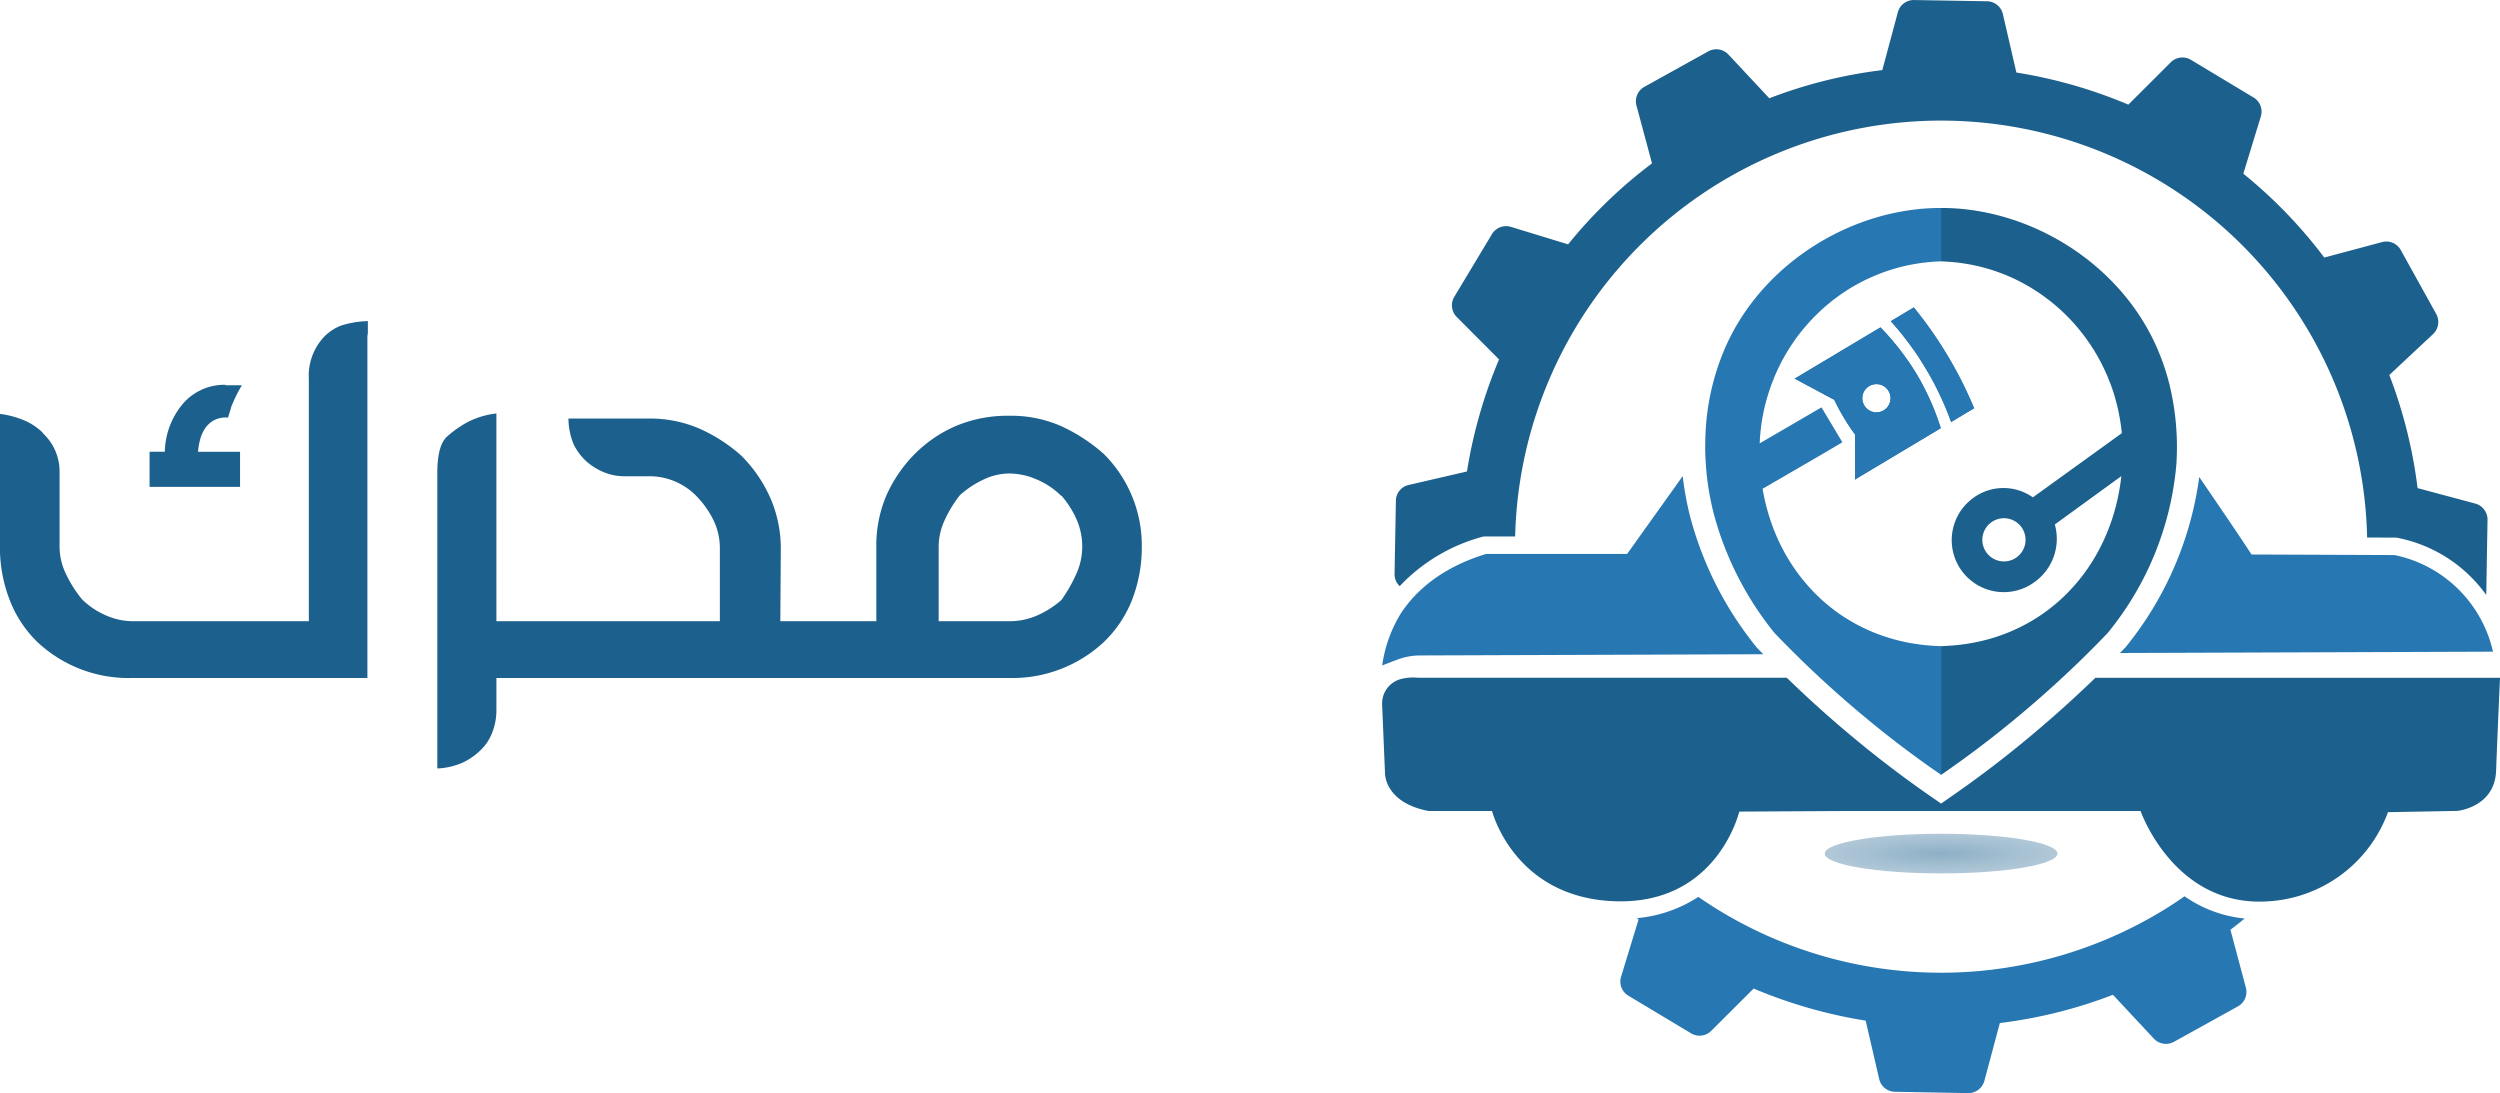 <svg xmlns="http://www.w3.org/2000/svg" xmlns:xlink="http://www.w3.org/1999/xlink" width="292" height="127.679" viewBox="0 0 292 127.679">
  <defs>
    <radialGradient id="radial-gradient" cx="0.5" cy="0.5" r="2.932" gradientUnits="objectBoundingBox">
      <stop offset="0" stop-color="#1c608d" stop-opacity="0.502"/>
      <stop offset="1" stop-color="#fff" stop-opacity="0"/>
    </radialGradient>
  </defs>
  <g id="Group_66220" data-name="Group 66220" transform="translate(-169.562 -299.433)">
    <g id="Group_23" data-name="Group 23" transform="translate(330.992 299.433)">
      <path id="Path_1" data-name="Path 1" d="M494.413,529.623l-7.478,4.144a1.94,1.94,0,0,1-2.347-.374l-4.777-5.12a55.321,55.321,0,0,1-13.21,3.3l-1.807,6.751a1.936,1.936,0,0,1-1.9,1.433l-8.547-.156a1.908,1.908,0,0,1-1.838-1.485l-1.579-6.823a56.3,56.3,0,0,1-13.086-3.749l-4.954,4.943a1.917,1.917,0,0,1-2.347.291l-7.332-4.4a1.925,1.925,0,0,1-.852-2.212l2.046-6.688-.187-.156a15.711,15.711,0,0,0,7.166-2.482,49.8,49.8,0,0,0,52.5,2.607,46.425,46.425,0,0,0,4.29-2.679,14.807,14.807,0,0,0,7.021,2.6c-.54.446-1.1.883-1.662,1.309l1.807,6.771A1.928,1.928,0,0,1,494.413,529.623Z" transform="translate(-394.449 -412.082)" fill="#2777b2"/>
      <path id="Path_2" data-name="Path 2" d="M495.135,360.148l-.145,8.548a1.313,1.313,0,0,1-.021.208,16.674,16.674,0,0,0-10.379-6.657l-.135-.021-3.383-.011a49.768,49.768,0,0,0-99.51-.124h-3.695l-.291.083a20.692,20.692,0,0,0-9.5,5.723,1.93,1.93,0,0,1-.6-1.433l.156-8.547a1.906,1.906,0,0,1,1.484-1.838l6.819-1.579a56.317,56.317,0,0,1,3.747-13.086l-4.94-4.954a1.932,1.932,0,0,1-.29-2.357l4.4-7.322a1.923,1.923,0,0,1,2.211-.852l6.683,2.046a55.737,55.737,0,0,1,9.8-9.461l-1.816-6.761a1.921,1.921,0,0,1,.934-2.181l7.462-4.144a1.938,1.938,0,0,1,2.346.374l4.774,5.11a55.238,55.238,0,0,1,13.2-3.292l1.816-6.761a1.926,1.926,0,0,1,1.889-1.423l8.541.146a1.928,1.928,0,0,1,1.837,1.5l1.577,6.823a56.219,56.219,0,0,1,13.077,3.749l4.951-4.943a1.929,1.929,0,0,1,2.356-.291l7.317,4.4a1.92,1.92,0,0,1,.851,2.212l-2.045,6.688a55.67,55.67,0,0,1,9.455,9.794l6.757-1.807a1.918,1.918,0,0,1,2.179.935l4.141,7.467a1.941,1.941,0,0,1-.374,2.347l-5.106,4.777a55.9,55.9,0,0,1,3.3,13.211l6.746,1.807A1.939,1.939,0,0,1,495.135,360.148Z" transform="translate(-366.022 -299.433)" fill="#1c608d"/>
      <path id="Path_3" data-name="Path 3" d="M408.987,435.684l-40.09.142a7.63,7.63,0,0,0-2.72.513c-.567.216-1.134.438-1.7.654a15.736,15.736,0,0,1,2.187-6.087c1.606-2.45,4.562-5.3,9.968-6.938h16.455l6.492-9.091a35,35,0,0,0,.979,5.15,40.791,40.791,0,0,0,7.64,14.835l.034.041.041.04C408.508,435.191,408.745,435.434,408.987,435.684Z" transform="translate(-364.468 -359.269)" fill="#2777b2"/>
      <path id="Path_4" data-name="Path 4" d="M587.018,435.5q-21.786.081-43.572.155c.2-.2.391-.4.58-.6l.081-.081a39.849,39.849,0,0,0,8.6-19.876c5.966,8.727,6.095,9.051,6.095,9.051l16.724.067A14.875,14.875,0,0,1,587.018,435.5Z" transform="translate(-457.265 -359.385)" fill="#2777b2"/>
      <path id="Path_5" data-name="Path 5" d="M447.769,463.754c-2.766,2.679-5.693,5.284-8.734,7.768-2.5,2.045-5.159,4.056-7.938,5.986l-1.347.938-.764-.526c-2.974-2.045-5.847-4.2-8.538-6.4-3.022-2.463-5.942-5.069-8.721-7.768H368.669a5.7,5.7,0,0,0-1.963.135,2.949,2.949,0,0,0-2.246,2.983l.33,7.89s-.2,3.536,5.1,4.556H377.3s2.584,10.2,14.467,10.542,14.406-10.475,14.406-10.475l12.093-.067h34.782s3.925,11.271,14.878,10.549a15.889,15.889,0,0,0,14.015-10.414l8.1-.148s4.377-.412,4.532-4.691.459-10.859.459-10.859Z" transform="translate(-364.458 -384.589)" fill="#1c608d"/>
      <ellipse id="Ellipse_1" data-name="Ellipse 1" cx="13.59" cy="2.317" rx="13.59" ry="2.317" transform="translate(51.7 97.382)" fill="url(#radial-gradient)"/>
      <g id="Group_2" data-name="Group 2" transform="translate(65.278 24.288)">
        <g id="Group_1" data-name="Group 1" transform="translate(0)">
          <path id="Path_6" data-name="Path 6" d="M527.542,376.436c-.007-.064-.007-.134-.013-.2a30.177,30.177,0,0,0-.524-4.354,26.2,26.2,0,0,0-1.656-5.454c-3.792-9-12.865-15.41-22.584-16.458a24.749,24.749,0,0,0-2.756-.141v6.234c.345.013.684.032,1.029.058.1.006.2.012.307.026s.186.012.275.026c.147.012.294.026.435.045.121.019.243.032.364.051.09.006.179.025.269.038l.115.019.365.058c.077.013.153.026.237.044s.16.032.242.045c.109.026.211.045.32.07l.179.039.268.057c.115.032.23.058.352.09a.605.605,0,0,1,.09.026c.1.026.211.051.32.083s.2.057.307.089l.064.019c.134.039.275.077.4.122s.275.09.409.135c.16.057.313.108.467.166.09.032.179.064.262.1s.192.07.288.109c.652.262,1.292.55,1.905.87.141.07.281.147.416.224s.281.153.415.23c.051.026.1.058.147.083l.288.172c.051.032.1.064.16.1.077.051.159.1.243.154s.147.1.224.147c.115.07.23.147.339.224s.217.147.326.224c.045.032.089.064.128.1.1.064.186.134.282.2.038.032.077.057.108.089.128.09.25.185.377.281s.224.179.339.275l.1.077c.122.1.243.2.364.313.1.083.2.173.3.262.556.5,1.087,1.029,1.592,1.579.1.115.211.237.313.358s.23.262.339.4c.1.115.185.23.281.345.147.186.288.371.428.556l.211.288c.026.039.051.07.077.109.064.09.128.179.185.268.052.07.1.147.154.217l.249.384c.051.077.1.153.148.23s.109.166.16.249c.026.051.051.1.077.141.058.09.109.179.166.275.07.128.147.256.217.39.083.153.173.306.25.46s.159.307.23.46c.1.2.2.409.294.62.109.237.218.48.313.722s.211.524.314.787c.038.1.077.211.109.313a.348.348,0,0,1,.026.076c.051.134.1.268.141.4.013.045.032.1.045.14.039.109.07.218.1.333l.077.25c.026.083.051.172.07.262s.045.153.064.23c.032.1.051.2.076.294a.922.922,0,0,1,.032.134c.045.16.077.32.115.48.032.128.058.256.083.384.013.1.038.186.051.281.006.019.006.045.012.064.032.141.052.281.077.422.019.1.032.2.052.307.038.237.07.479.1.716.019.14.038.288.051.428l.019.173-10.391,7.5a5.953,5.953,0,0,0-6.957.064,6.077,6.077,0,1,0,7.168,9.815,6.208,6.208,0,0,0,2.353-6.714l7.769-5.646c-1.189,10.883-9.2,19.393-20.685,19.841a3.7,3.7,0,0,1-.377.019v15.039c2.57-1.771,5.262-3.76,8-6a127.478,127.478,0,0,0,10.052-9.118c.48-.493.952-.978,1.413-1.458a35.987,35.987,0,0,0,8.018-19.611A31.706,31.706,0,0,0,527.542,376.436Zm-18.69,14.189a2.523,2.523,0,1,1,.55-3.523A2.526,2.526,0,0,1,508.852,390.625Z" transform="translate(-500.009 -349.824)" fill="#1c608d"/>
        </g>
      </g>
      <g id="Group_19" data-name="Group 19" transform="translate(37.737 24.288)">
        <g id="Group_18" data-name="Group 18" transform="translate(0)">
          <g id="Group_3" data-name="Group 3" transform="translate(13.77 21.554)">
            <path id="Path_7" data-name="Path 7" d="M471.656,394.544l.255.435c-.173-.1-.345-.192-.518-.281Z" transform="translate(-471.394 -394.544)" fill="#2777b2"/>
          </g>
          <g id="Group_4" data-name="Group 4" transform="translate(17.504 27.373)">
            <path id="Path_8" data-name="Path 8" d="M479.409,407.058l-.268.16c.007-.2.007-.4.007-.6Z" transform="translate(-479.141 -406.617)" fill="#2777b2"/>
          </g>
          <g id="Group_5" data-name="Group 5" transform="translate(17.498 31.274)">
            <path id="Path_9" data-name="Path 9" d="M479.3,415.048c-.057.032-.115.07-.172.1v-.441Z" transform="translate(-479.128 -414.709)" fill="#2777b2"/>
          </g>
          <g id="Group_6" data-name="Group 6" transform="translate(7.862 19.911)">
            <path id="Path_10" data-name="Path 10" d="M459.283,391.135a.876.876,0,0,0-.051.141l-.1-.051Z" transform="translate(-459.136 -391.135)" fill="#2777b2"/>
          </g>
          <g id="Group_7" data-name="Group 7" transform="translate(28.764 68.59)">
            <path id="Path_11" data-name="Path 11" d="M502.5,492.131h.077v.051Z" transform="translate(-502.503 -492.131)" fill="#2777b2"/>
          </g>
          <g id="Group_8" data-name="Group 8">
            <path id="Path_12" data-name="Path 12" d="M450.833,369.735l-.147.09.1.051c-.038.089-.077.179-.109.268s-.077.185-.108.275-.07.192-.1.288c-.012.039-.025.077-.038.109-.045.134-.09.262-.135.4s-.09.269-.128.4-.083.275-.122.415c-.007.026-.013.045-.019.064q-.058.182-.1.365a1.316,1.316,0,0,0-.058.211c-.032.109-.057.211-.083.32-.013.064-.032.128-.045.192-.026.1-.045.211-.07.32a1.522,1.522,0,0,0-.032.166c-.032.14-.057.288-.083.428a.2.2,0,0,0-.013.064c-.019.083-.032.172-.051.262l-.019.115-.039.249c-.019.109-.032.217-.045.333a.453.453,0,0,0-.019.128c-.019.134-.039.269-.051.4l-.019.154-.039.4a.4.4,0,0,0-.006.09c-.019.16-.032.32-.039.486v.007c-.013.172-.019.345-.026.518a.024.024,0,0,0-.006.019l7.225-4.207,2.436,4.08c-1.912,1.144-5.672,3.318-9.316,5.429a.328.328,0,0,0,.013.077c.013.077.026.16.039.237.019.1.038.2.057.294.013.077.032.16.051.237.013.1.039.192.057.288.013.064.026.121.045.186.026.134.058.262.09.39.006.038.019.07.026.108.032.134.064.268.1.4.07.255.14.5.211.748.039.135.083.268.128.4.052.166.1.326.16.486.013.032.019.064.032.1.045.121.083.237.128.358.026.064.045.121.07.179q.067.2.153.4c.064.16.135.326.2.492s.141.326.211.486.147.32.23.48v.006q.2.422.422.825a1.721,1.721,0,0,0,.1.192c.057.115.128.23.186.339.019.039.038.07.057.1.064.108.128.211.192.32.026.045.058.1.083.141.064.108.134.211.2.32.019.025.032.051.051.077.089.141.179.282.268.416l.3.435c.23.326.467.645.716.952.064.083.128.166.2.243.032.039.057.077.089.109.07.09.141.166.211.249.147.179.3.352.46.525.1.1.192.211.294.313l.013.013c.1.115.211.224.32.333.237.236.48.466.729.7.083.077.166.147.256.224.166.147.326.288.5.422.058.052.121.1.179.154.083.064.159.128.243.185.1.083.2.153.294.23s.192.147.288.217a19.412,19.412,0,0,0,1.8,1.157c.089.052.179.109.268.16l.115.057c.108.064.224.122.333.179s.236.122.351.179c.083.045.172.09.256.128s.179.083.269.128c.211.1.422.192.633.282.135.057.262.115.4.166a.422.422,0,0,1,.064.026c.115.045.23.09.351.134.039.013.07.032.109.045.1.032.192.064.288.1.064.026.128.045.2.07s.173.058.262.083c.108.038.217.07.326.109a.179.179,0,0,0,.057.013c.16.057.32.1.486.147.006,0,.019.006.026.006.16.045.313.09.473.128l.077.019c.166.045.339.083.512.122s.364.083.549.122.365.07.55.1.352.057.531.083a.547.547,0,0,0,.1.013c.121.019.249.038.371.051.1.019.186.026.281.039.077.006.16.019.237.026.1.013.211.019.32.032l.48.039.333.019c.089.007.185.013.275.013.039,0,.077.006.115.006.115.006.224.013.346.013l.064.128v14.911c-2.577-1.771-5.269-3.76-8.005-6-2.621-2.136-5.032-4.271-7.238-6.368q-1.4-1.324-2.686-2.628c-.531-.531-1.042-1.055-1.541-1.58a37.457,37.457,0,0,1-7-13.581,31.423,31.423,0,0,1-.921-4.949c-.038-.4-.077-.793-.1-1.2a28.831,28.831,0,0,1-.038-3.5,28.172,28.172,0,0,1,2.18-9.808c3.791-9,12.872-15.41,22.584-16.458a24.785,24.785,0,0,1,2.762-.141v6.234a21.1,21.1,0,0,0-2.123.166c-.09.006-.179.019-.262.032-.109.012-.224.032-.333.051-.16.019-.313.051-.467.077s-.326.057-.486.09H466.7c-.135.032-.275.057-.416.089-.038.013-.083.019-.121.032a3.375,3.375,0,0,0-.333.077c-.218.051-.441.108-.659.172-.141.039-.275.077-.409.122a.718.718,0,0,0-.108.032c-.09.026-.179.052-.269.083s-.185.057-.275.09c-.064.019-.121.044-.186.064-.109.032-.217.077-.32.115-.141.051-.281.1-.422.16s-.281.108-.415.166-.269.109-.4.173a1.055,1.055,0,0,0-.153.064c-.09.038-.173.077-.256.115s-.147.07-.217.1-.166.083-.249.121c-.064.032-.128.064-.2.1-.1.045-.2.1-.307.16s-.237.122-.352.185-.2.109-.3.166c-.071.039-.134.077-.2.115a2.474,2.474,0,0,0-.217.128c-.077.045-.153.09-.23.141a1.093,1.093,0,0,0-.179.115c-.083.045-.166.1-.249.153l-.23.154c-.115.077-.224.147-.333.224s-.224.16-.333.237c-.019.013-.032.026-.051.038-.108.083-.224.166-.339.25l-.333.256c-.083.064-.159.128-.243.2s-.166.134-.243.2c-.109.09-.217.186-.326.275-.064.052-.121.109-.185.166-.083.07-.166.147-.25.224-.134.128-.268.249-.4.377l-.326.326c-.121.115-.237.237-.352.358a22.438,22.438,0,0,0-2.519,3.185c-.09.14-.185.288-.269.428s-.179.288-.268.442c-.077.128-.153.262-.23.4-.013.019-.019.039-.032.058-.077.14-.16.288-.237.435s-.16.307-.23.46-.154.307-.224.46c-.057.122-.115.243-.166.364a.7.7,0,0,0-.064.141c-.051.109-.1.217-.141.326A2.632,2.632,0,0,0,450.833,369.735Z" transform="translate(-442.824 -349.824)" fill="#2777b2"/>
          </g>
          <g id="Group_9" data-name="Group 9" transform="translate(7.862 19.911)">
            <path id="Path_13" data-name="Path 13" d="M459.136,391.225l.147-.09a.876.876,0,0,0-.051.141Z" transform="translate(-459.136 -391.135)" fill="#2777b2"/>
          </g>
          <g id="Group_10" data-name="Group 10" transform="translate(27.498 51.172)">
            <path id="Path_14" data-name="Path 14" d="M499.94,455.994v.128l-.064-.128Z" transform="translate(-499.877 -455.994)" fill="#2777b2"/>
          </g>
          <g id="Group_12" data-name="Group 12" transform="translate(7.862 13.952)">
            <g id="Group_11" data-name="Group 11">
              <path id="Path_15" data-name="Path 15" d="M459.136,384.82l.1.051a.876.876,0,0,1,.051-.141Zm17.872-1.337c-.307-.511-.633-1.01-.978-1.5.346.518.691,1.062,1.036,1.637.441.735.831,1.451,1.183,2.148C477.871,384.979,477.449,384.219,477.008,383.483Zm.4,3.485c-.07-.153-.141-.3-.211-.448-.364-.761-.793-1.56-1.285-2.372q-.6-1-1.228-1.861c-.026-.038-.051-.07-.077-.108a29.265,29.265,0,0,0-2.864-3.408l-10.013,5.985c1.106.595,2.206,1.183,3.312,1.771.172.089.345.185.518.281.154.077.307.16.46.243l.326.173c.326.678.716,1.419,1.183,2.187.416.7.844,1.323,1.254,1.88v.9c0,.2,0,.4-.007.6,0,1.1,0,2.2-.006,3.3v.441c.057-.032.115-.07.173-.1q4.921-2.945,9.847-5.889A30.249,30.249,0,0,0,477.411,386.968Zm-5.288,1.49a1.648,1.648,0,1,1,.569-2.257,1.6,1.6,0,0,1,.217.62A1.647,1.647,0,0,1,472.122,388.458Z" transform="translate(-459.136 -378.771)" fill="#2777b2"/>
            </g>
          </g>
          <g id="Group_14" data-name="Group 14" transform="translate(10.458 13.952)">
            <g id="Group_13" data-name="Group 13">
              <path id="Path_16" data-name="Path 16" d="M480.2,386.968c-.07-.153-.141-.3-.211-.448-.364-.761-.793-1.56-1.285-2.372q-.6-1-1.228-1.861c-.026-.038-.051-.07-.077-.108a29.265,29.265,0,0,0-2.864-3.408l-10.013,5.985c1.106.595,2.206,1.183,3.312,1.771.173.089.345.185.518.281.154.077.307.16.46.243l.326.173c.326.678.716,1.419,1.183,2.187.416.7.844,1.323,1.254,1.88v.9c0,.2,0,.4-.007.6,0,1.1,0,2.2-.006,3.3v.441c.057-.032.115-.07.173-.1q4.921-2.945,9.847-5.889A30.227,30.227,0,0,0,480.2,386.968Zm-5.288,1.49a1.648,1.648,0,1,1,.569-2.257,1.6,1.6,0,0,1,.217.62A1.648,1.648,0,0,1,474.912,388.458Z" transform="translate(-464.522 -378.771)" fill="#2777b2"/>
            </g>
          </g>
          <g id="Group_15" data-name="Group 15" transform="translate(23.412 17.469)">
            <path id="Path_17" data-name="Path 17" d="M492.627,387.928c.493.812.921,1.611,1.285,2.372-.384-.761-.793-1.509-1.234-2.244-.4-.678-.825-1.337-1.279-1.989Q492.022,386.93,492.627,387.928Z" transform="translate(-491.399 -386.067)" fill="#2777b2"/>
          </g>
          <g id="Group_16" data-name="Group 16" transform="translate(21.68 11.618)">
            <path id="Path_18" data-name="Path 18" d="M494.844,387.318a32.086,32.086,0,0,0-1.247-3.031c-.083-.179-.173-.364-.262-.55-.07-.147-.14-.294-.217-.441l-.019-.039c-.352-.7-.742-1.413-1.183-2.148-.345-.576-.69-1.119-1.036-1.637-.166-.249-.333-.486-.5-.716a35.354,35.354,0,0,0-2.577-3.216l2.686-1.611a47.559,47.559,0,0,1,3.811,5.409,46.965,46.965,0,0,1,2.628,4.975c.217.48.416.94.607,1.394Q496.184,386.512,494.844,387.318Z" transform="translate(-487.804 -373.929)" fill="#2777b2"/>
          </g>
          <g id="Group_17" data-name="Group 17" transform="translate(21.68 11.618)">
            <path id="Path_19" data-name="Path 19" d="M497.536,385.707q-1.352.805-2.692,1.611a32.086,32.086,0,0,0-1.247-3.031c-.083-.179-.173-.364-.262-.55-.07-.147-.14-.294-.217-.441l-.019-.039c-.352-.7-.742-1.413-1.183-2.148-.345-.576-.69-1.119-1.036-1.637-.166-.249-.333-.486-.5-.716a35.354,35.354,0,0,0-2.577-3.216l2.686-1.611a47.559,47.559,0,0,1,3.811,5.409,46.965,46.965,0,0,1,2.628,4.975C497.146,384.792,497.344,385.253,497.536,385.707Z" transform="translate(-487.804 -373.929)" fill="#2777b2"/>
          </g>
        </g>
      </g>
    </g>
    <g id="Group_21" data-name="Group 21" transform="translate(169.562 336.941)">
      <g id="Group_20" data-name="Group 20">
        <path id="Path_20" data-name="Path 20" d="M399.413,590.836a6.627,6.627,0,0,0-1.779,4.906V624.05H377.091a7.755,7.755,0,0,1-3.263-.729,9.04,9.04,0,0,1-2.668-1.806,14.07,14.07,0,0,1-1.86-2.912,7.382,7.382,0,0,1-.781-3.235v-8.627a6.086,6.086,0,0,0-2-4.691h.055a7.136,7.136,0,0,0-2-1.376,10.7,10.7,0,0,0-3.02-.836v15.529a16.943,16.943,0,0,0,1.106,6.12,13.72,13.72,0,0,0,3.263,4.988,15.555,15.555,0,0,0,11.16,4.206h27.391V590.836a1.222,1.222,0,0,1,.027-.243,1.3,1.3,0,0,0,.028-.243V589a11.151,11.151,0,0,0-3.1.513A5.541,5.541,0,0,0,399.413,590.836Z" transform="translate(-361.562 -589.002)" fill="#1c608d"/>
        <path id="Path_21" data-name="Path 21" d="M408.375,612.26h-4.906a8.045,8.045,0,0,1,.241-1.43,4.21,4.21,0,0,1,.594-1.321,2.965,2.965,0,0,1,1.051-.943,3.016,3.016,0,0,1,1.618-.3l.378-1.239v-.055c0-.036.008-.055.026-.055s.028-.018.028-.053c.072-.18.2-.467.378-.863a16.635,16.635,0,0,1,.808-1.51h-1.833a.153.153,0,0,1-.108-.054,6.388,6.388,0,0,0-5.015,2.291,8.988,8.988,0,0,0-2.048,5.527h-1.78v4.1h10.568Z" transform="translate(-380.337 -597)" fill="#1c608d"/>
        <path id="Path_22" data-name="Path 22" d="M545.584,616.12a20.03,20.03,0,0,0-4.986-3.261,14.5,14.5,0,0,0-6.067-1.214,15.579,15.579,0,0,0-6.092,1.133,15.3,15.3,0,0,0-4.8,3.181,16.277,16.277,0,0,0-3.45,4.961A14.837,14.837,0,0,0,519,626.958v8.682H507.788l.054-8.411a14.729,14.729,0,0,0-1.212-5.958,16.179,16.179,0,0,0-3.424-4.988,18.87,18.87,0,0,0-4.907-3.154,14.625,14.625,0,0,0-5.931-1.159h-9.328a7.94,7.94,0,0,0,.647,3.1,7.006,7.006,0,0,0,1.457,1.914,7.455,7.455,0,0,0,1.995,1.241,6.236,6.236,0,0,0,2.481.484h2.749a7.669,7.669,0,0,1,5.823,2.535,10.765,10.765,0,0,1,1.86,2.751,7.608,7.608,0,0,1,.673,3.235v8.411h-26.1V611.375a9.805,9.805,0,0,0-3.342,1,12.658,12.658,0,0,0-2.481,1.752q-1.079,1.078-1.078,4.151v34.563a8.133,8.133,0,0,0,2.939-.674,7.431,7.431,0,0,0,2.131-1.483,5.526,5.526,0,0,0,1.347-2.049,7.188,7.188,0,0,0,.485-2.641v-3.721h59.85a15.667,15.667,0,0,0,11.106-4.206A13.877,13.877,0,0,0,548.928,633a16.99,16.99,0,0,0,1.079-6.039A15.092,15.092,0,0,0,545.584,616.12Zm-3.235,14.019a18.042,18.042,0,0,1-1.725,3.02,10.97,10.97,0,0,1-2.83,1.807,8.02,8.02,0,0,1-3.263.675h-8.249v-8.682a7.458,7.458,0,0,1,.728-3.181,14.29,14.29,0,0,1,1.751-2.858,11.053,11.053,0,0,1,2.723-1.806,7.067,7.067,0,0,1,3.046-.727,8.147,8.147,0,0,1,3.208.7,9.051,9.051,0,0,1,2.884,1.941v-.054a11.025,11.025,0,0,1,1.753,2.749,7.839,7.839,0,0,1,.674,3.235A7.7,7.7,0,0,1,542.349,630.139Z" transform="translate(-416.645 -600.592)" fill="#1c608d"/>
      </g>
    </g>
  </g>
</svg>
